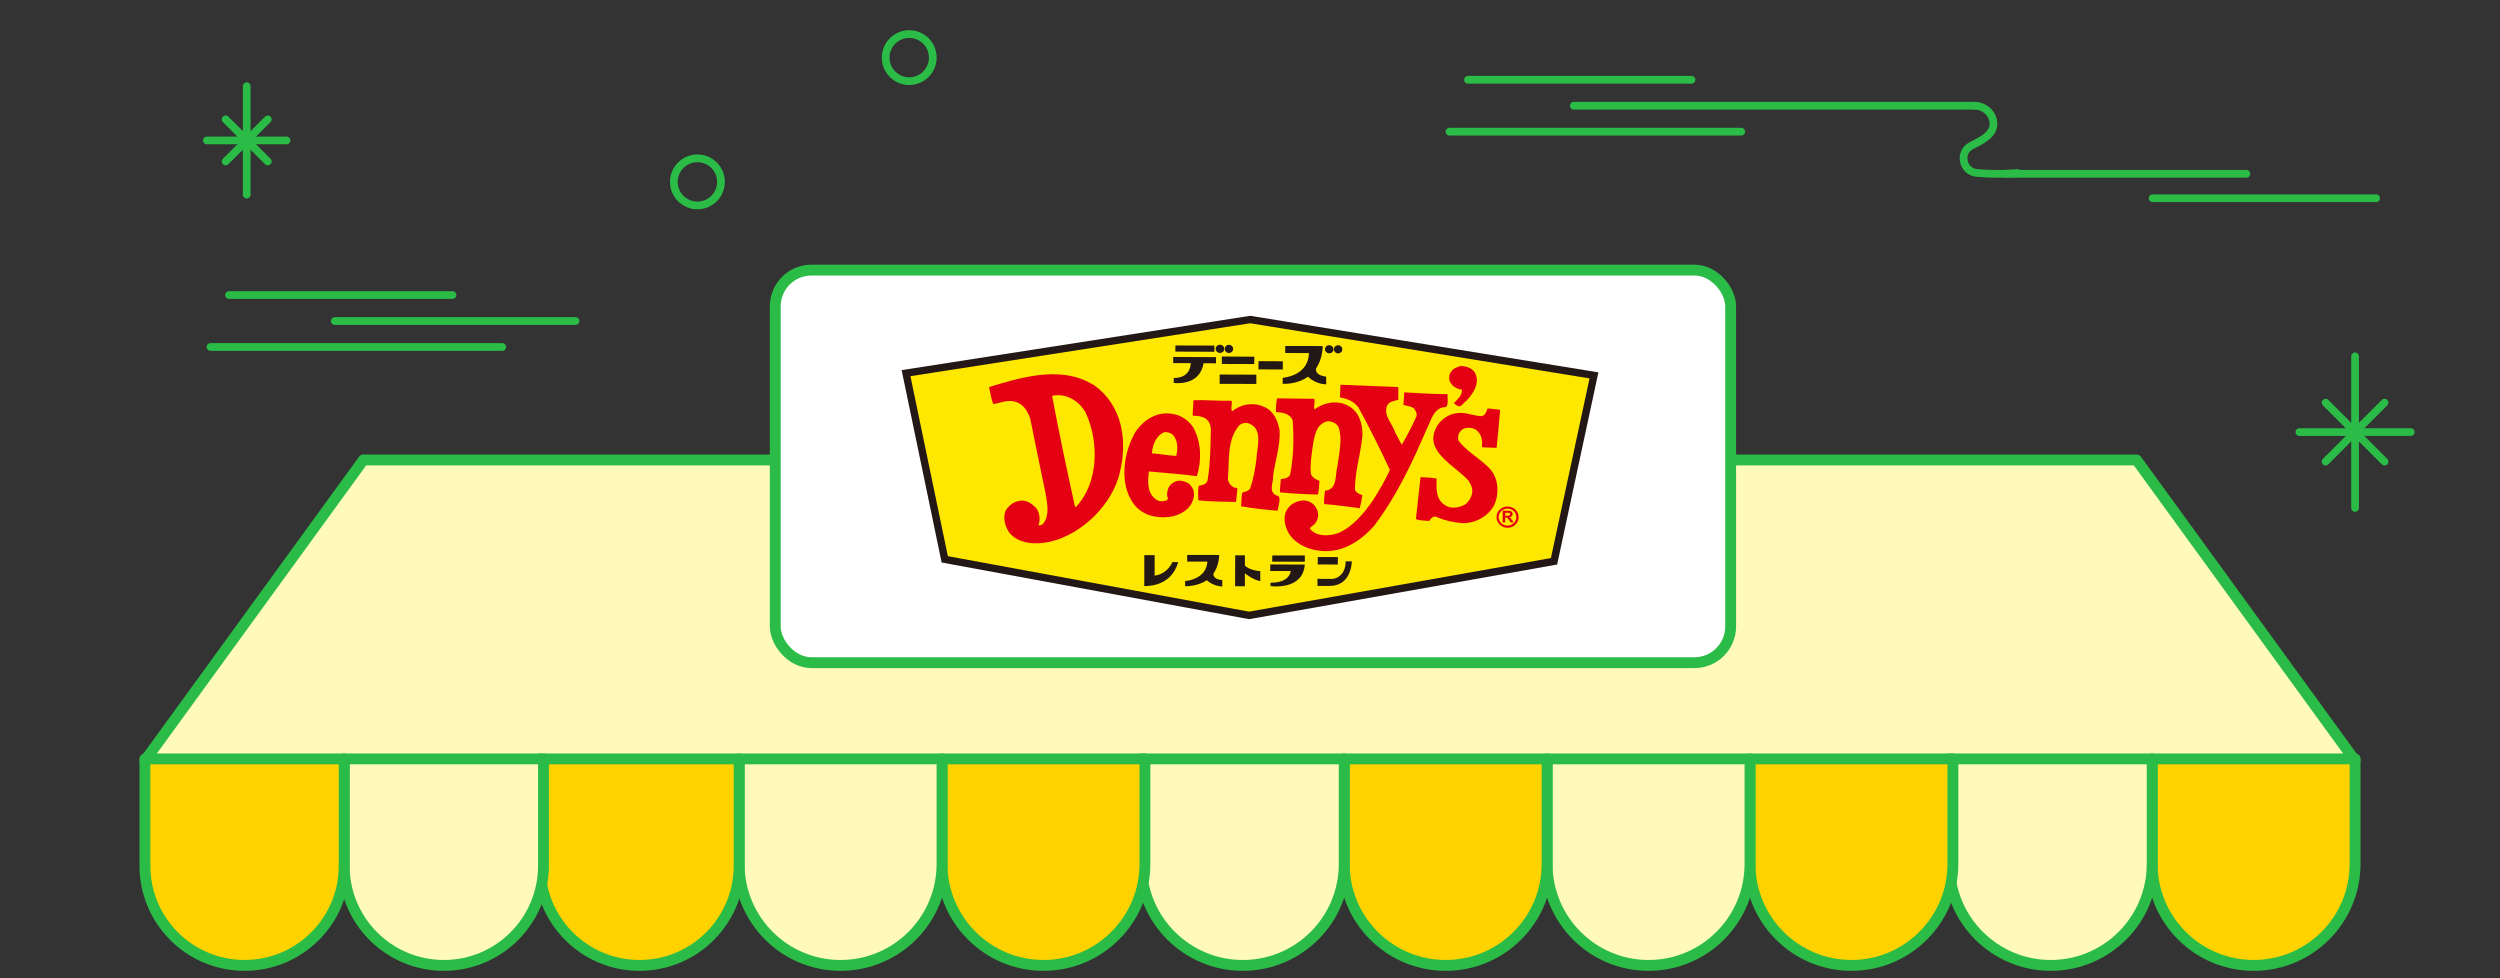 <?xml version="1.0" encoding="UTF-8"?><svg id="_レイヤー_2" xmlns="http://www.w3.org/2000/svg" xmlns:xlink="http://www.w3.org/1999/xlink" viewBox="0 0 690 270"><rect x="0" y="0" width="690" height="270" fill="#333333" stroke="none"/><defs><style>.cls-1,.cls-2,.cls-3{fill:none;}.cls-2,.cls-3,.cls-4{stroke:#2bbc47;stroke-linecap:round;stroke-linejoin:round;}.cls-2,.cls-4{stroke-width:3px;}.cls-5{clip-path:url(#clippath);}.cls-6{fill:#fff;}.cls-7,.cls-4{fill:#fffab9;}.cls-8{fill:#ffd200;}.cls-9{fill:#e40012;}.cls-10{fill:#231815;}.cls-3{stroke-width:2.13px;}.cls-11{fill:#ffe800;isolation:isolate;}</style><clipPath id="clippath"><rect class="cls-1" width="690" height="270"/></clipPath></defs><g id="_文字"><g class="cls-5"><line class="cls-3" x1="400.05" y1="36.34" x2="480.58" y2="36.34"/><line class="cls-3" x1="434.38" y1="29.18" x2="545.24" y2="29.18"/><line class="cls-3" x1="405.17" y1="22.01" x2="466.86" y2="22.01"/><line class="cls-3" x1="553.57" y1="47.97" x2="620" y2="47.97"/><line class="cls-3" x1="594.11" y1="54.71" x2="655.8" y2="54.71"/><path class="cls-3" d="m545.24,29.18c2.26.14,4.27,1.67,4.82,3.87.94,3.79-2.91,5.62-5.91,7.12-.03.01-.05.03-.08.04-3.53,1.81-2.42,7.16,1.52,7.52,3.75.33,7.53.34,11.29.03"/><line class="cls-3" x1="634.63" y1="119.26" x2="665.37" y2="119.26"/><line class="cls-3" x1="641.87" y1="127.4" x2="658.13" y2="111.13"/><line class="cls-3" x1="658.13" y1="127.4" x2="641.87" y2="111.13"/><line class="cls-3" x1="650" y1="140.19" x2="650" y2="98.35"/><line class="cls-3" x1="57.1" y1="38.76" x2="79.09" y2="38.76"/><line class="cls-3" x1="62.28" y1="44.57" x2="73.91" y2="32.94"/><line class="cls-3" x1="73.91" y1="44.57" x2="62.28" y2="32.94"/><line class="cls-3" x1="68.09" y1="53.72" x2="68.09" y2="23.8"/><path class="cls-3" d="m250.95,9.4c-3.59,0-6.51,2.92-6.51,6.5s2.91,6.5,6.51,6.5,6.5-2.91,6.5-6.5-2.91-6.5-6.5-6.5h0Z"/><path class="cls-3" d="m192.49,43.7c-3.59,0-6.51,2.92-6.51,6.5s2.91,6.5,6.51,6.5,6.5-2.91,6.5-6.5-2.91-6.5-6.5-6.5h0Z"/><line class="cls-3" x1="58.09" y1="95.77" x2="138.62" y2="95.77"/><line class="cls-3" x1="92.41" y1="88.6" x2="158.84" y2="88.6"/><line class="cls-3" x1="63.2" y1="81.43" x2="124.89" y2="81.43"/><polygon class="cls-4" points="650 209.95 40 209.95 100.3 126.95 589.7 126.95 650 209.95"/><path class="cls-8" d="m594,209.45v29c0,15.46,12.54,28,28,28s28-12.54,28-28v-29h-56Z"/><path class="cls-2" d="m594,209.45v29c0,15.46,12.54,28,28,28s28-12.54,28-28v-29h-56Z"/><path class="cls-7" d="m538,209.45v29c0,15.46,12.54,28,28,28s28-12.54,28-28v-29h-56Z"/><path class="cls-2" d="m538,209.45v29c0,15.46,12.54,28,28,28s28-12.54,28-28v-29h-56Z"/><path class="cls-8" d="m483,209.45v29c0,15.46,12.54,28,28,28s28-12.54,28-28v-29h-56Z"/><path class="cls-2" d="m483,209.45v29c0,15.46,12.54,28,28,28s28-12.54,28-28v-29h-56Z"/><path class="cls-7" d="m427,209.45v29c0,15.46,12.54,28,28,28s28-12.54,28-28v-29h-56Z"/><path class="cls-2" d="m427,209.45v29c0,15.46,12.54,28,28,28s28-12.54,28-28v-29h-56Z"/><path class="cls-8" d="m371,209.45v29c0,15.46,12.54,28,28,28s28-12.54,28-28v-29h-56Z"/><path class="cls-2" d="m371,209.45v29c0,15.46,12.54,28,28,28s28-12.54,28-28v-29h-56Z"/><path class="cls-7" d="m315,209.45v29c0,15.46,12.54,28,28,28s28-12.54,28-28v-29h-56Z"/><path class="cls-2" d="m315,209.45v29c0,15.46,12.54,28,28,28s28-12.54,28-28v-29h-56Z"/><path class="cls-8" d="m260,209.45v29c0,15.46,12.54,28,28,28s28-12.54,28-28v-29h-56Z"/><path class="cls-2" d="m260,209.45v29c0,15.46,12.54,28,28,28s28-12.54,28-28v-29h-56Z"/><path class="cls-7" d="m204,209.45v29c0,15.46,12.54,28,28,28s28-12.54,28-28v-29h-56Z"/><path class="cls-2" d="m204,209.45v29c0,15.46,12.54,28,28,28s28-12.54,28-28v-29h-56Z"/><path class="cls-8" d="m204,209.45h-55v29h.01c0,.17-.01.33-.01.5,0,15.19,12.31,27.5,27.5,27.5s27.5-12.31,27.5-27.5c0-.17,0-.33-.01-.5h.01v-29Z"/><path class="cls-2" d="m204,209.45h-55v29h.01c0,.17-.01.33-.01.5,0,15.19,12.31,27.5,27.5,27.5s27.5-12.31,27.5-27.5c0-.17,0-.33-.01-.5h.01v-29Z"/><path class="cls-7" d="m150,209.45h-55v29h.01c0,.17-.01.33-.01.5,0,15.19,12.31,27.5,27.5,27.5s27.5-12.31,27.5-27.5c0-.17,0-.33-.01-.5h.01v-29Z"/><path class="cls-2" d="m150,209.45h-55v29h.01c0,.17-.01.33-.01.5,0,15.19,12.31,27.5,27.5,27.5s27.5-12.31,27.5-27.5c0-.17,0-.33-.01-.5h.01v-29Z"/><path class="cls-8" d="m95,209.45h-55v29h.01c0,.17-.01.33-.01.5,0,15.19,12.31,27.5,27.5,27.5s27.5-12.31,27.5-27.5c0-.17,0-.33-.01-.5h.01v-29Z"/><path class="cls-2" d="m95,209.45h-55v29h.01c0,.17-.01.33-.01.5,0,15.19,12.31,27.5,27.5,27.5s27.5-12.31,27.5-27.5c0-.17,0-.33-.01-.5h.01v-29Z"/><rect class="cls-6" x="213.97" y="74.55" width="263.69" height="108.35" rx="10" ry="10"/><rect class="cls-2" x="213.97" y="74.55" width="263.69" height="108.35" rx="10" ry="10"/><polygon class="cls-11" points="344.74 169.85 428.9 154.92 439.93 103.61 345.05 88.19 250.05 102.99 260.75 154.37 344.74 169.85"/><path class="cls-10" d="m248.85,102.15l11.04,53.1,84.85,15.64,85.03-15.08,11.39-53.04-96.1-15.61-96.2,14.99Zm96.19-12.93c.32.05,91.61,14.88,93.67,15.22-.43,1.98-10.38,48.32-10.66,49.59-1.33.23-82.95,14.71-83.31,14.78-.36-.07-81.81-15.07-83.13-15.31-.27-1.28-9.91-47.68-10.33-49.67,2.07-.32,93.45-14.56,93.77-14.61Z"/><polygon class="cls-10" points="335.17 97.09 324.39 97.04 324.42 95.35 335.17 95.38 335.17 97.09"/><polygon class="cls-10" points="346.18 100.48 337.23 100.45 337.23 98.4 346.2 98.45 346.18 100.48"/><polygon class="cls-10" points="354.06 101.97 347.33 101.96 347.35 99.67 354.06 99.71 354.06 101.97"/><polygon class="cls-10" points="346.75 105.96 336.63 105.95 336.63 103.37 346.75 103.41 346.75 105.96"/><path class="cls-10" d="m335.61,98.57l-11.81-.05v1.71h4.85c-.05,1.17-.56,4.11-4.7,4.09v1.37s7.15,1.08,8.23-5.44l3.44.03v-1.72Z"/><path class="cls-10" d="m363.25,101.65c.99-1.47,1.73-3.48,1.82-6.13h-.43l-1.58-.02h-8.33s-.02,1.93-.02,1.93l6.55.02c0,1.12-.3,5.92-7.23,6.84l-.02,1.64s3.84.31,7.01-1.97c2.2,2.2,5.01,2.11,5.01,2.11v-2.11c-3.29-.45-2.81-2.09-2.78-2.32Z"/><path class="cls-10" d="m335.52,96.29c0-.63.54-1.15,1.18-1.15.67.03,1.2.52,1.2,1.16s-.54,1.1-1.2,1.12c-.64-.02-1.18-.52-1.18-1.14Z"/><path class="cls-10" d="m338.03,96.3c0-.64.52-1.13,1.15-1.13.66,0,1.17.51,1.17,1.14s-.54,1.12-1.17,1.12-1.16-.52-1.15-1.12Z"/><path class="cls-10" d="m365.7,96.4c0-.63.52-1.13,1.17-1.13.65.02,1.17.5,1.17,1.14s-.54,1.12-1.18,1.1c-.64.02-1.16-.48-1.16-1.1Z"/><path class="cls-10" d="m368.17,96.41c0-.64.52-1.12,1.17-1.12s1.14.49,1.14,1.12-.51,1.12-1.14,1.12c-.67,0-1.17-.5-1.17-1.12Z"/><path class="cls-10" d="m334.9,158.32c.86-1.24,1.48-2.9,1.62-5.13h-.4l-1.32-.03h-7.14s0,1.84,0,1.84h5.57c-.04,1.19-.61,4.67-6.14,5.38v1.4s3.26.21,5.98-1.65c1.87,1.75,4.28,1.73,4.28,1.73v-1.74c-2.4-.25-2.51-1.37-2.44-1.8Z"/><path class="cls-10" d="m323.58,155.13s-1.21,3.22-4.9,3.75v-5.66s-2.85,0-2.85,0v6.9s-.02,1.02-.02,1.02v.6s7.35.58,9.37-6.59l-1.59-.02Z"/><path class="cls-10" d="m347.84,157.64c-2.42-.2-3.68-1-4.25-1.52v-2.84s-2.67,0-2.67,0l-.04,8.51,2.71.03v-3.58c2.38,1.88,4.25,2.16,4.25,2.16v-2.75Z"/><polygon class="cls-10" points="360.13 155.04 351.12 155.01 351.16 153.3 360.13 153.31 360.13 155.04"/><polygon class="cls-10" points="369.25 155.81 363.69 155.79 363.7 153.75 369.25 153.75 369.25 155.81"/><path class="cls-10" d="m359.13,155.81h-.95s-7.59-.02-7.59-.02v1.8l5.66.02c-.11.84-.86,3.23-5.59,3.21v.94s8.93,1.32,9.46-5.94h-.99Z"/><path class="cls-10" d="m363.62,159.75s2.56.01,3.96.03c1.38,0,3.82-1.15,3.82-4.86h1.7s.02,6.81-6.16,6.8c-1.91,0-3.32,0-3.32,0v-1.97Z"/><path class="cls-9" d="m407.05,102.83c1.51,2.76-.29,5.66-2.36,7.81-.88.54-1.46,2.13-2.6,1.25-.3-.24-.61-.31-.81-.63.94-1.05,2.36-2.1,2.21-3.72-1.28-.13-2.54-.83-3.21-2.01-.55-.93-.34-2.24.31-3.06.66-.91,1.66-1.15,2.63-1.48,1.41.13,2.99.49,3.83,1.83Z"/><path class="cls-9" d="m385.93,106.85v3.47c-1.01.38-2.51.35-3.13,1.69-.99,2.77,1.5,4.91,2.29,7.39.64,1.1,1.13,2.24,1.8,3.34,1.5-2.51,2.82-5.08,4-7.7.33-.77-.11-1.49-.5-2.16-.8-.85-2.03-.73-3.03-1.18l.21-3.41c3.97.22,7.9.48,11.95.5-.09,1.07.35,2.68-.42,3.56-3.46,0-4.12,3.77-5.3,6.01-4,9.25-8.22,18.4-14.57,26.79-3.96,4.45-9.26,7.74-15.34,6.81-3.68-.46-7.76-2.65-8.89-6.34-.65-1.64-.73-3.99.51-5.37,1.01-1.38,2.55-2,4.24-2.14,1.49.08,2.9.78,3.54,2.17.74,1.19.67,2.91-.19,3.97-.23.85-2.34,1.21-1.14,2.14,1.95,1.83,5.19,1.53,7.49.7,4.01-1.75,7.19-5.63,9.56-9.13,1.7-2.67,3.3-5.37,4.6-8.27-2.67-5.75-5.57-11.51-8.64-17.17-1.21-1.7-3.01-2.46-4.98-2.82l-.16-.18.16-3.33c5.33.19,10.66.45,15.92.64Z"/><path class="cls-9" d="m301.89,106.27l-1.86-1c-8.49-4.09-18.88-.95-27.04,1.57.33,1.6.57,3.21,1.16,4.68,2.03-.31,4.12-1.37,6.29-.56,2.19.67,3.41,2.91,3.95,4.79,1.37,6.79,2.75,13.62,4.2,20.47.41,2.7,1.24,6.09-.76,8.4-.29.31-.89.44-1.23.36.61-1.5.34-3.44-.57-4.69-1.31-1.38-2.95-2.6-5.06-1.96-1.4.25-2.68,1.39-3.39,2.57-.9,1.98-.16,4.3.9,6,2.57,3.3,7.55,3.5,11.36,2.6,8.98-2.08,17.32-10.54,19.24-19.14,2.18-8.87.65-18.58-7.19-24.1Zm-5.03,33.72l-.17-.2c-2.25-10.13-4.38-20.28-6.31-30.53,3.93-.91,7.65,1.56,9.3,4.71,3.66,7.94,3.63,19.37-2.81,26.03Z"/><path class="cls-9" d="m362.73,110.06c.29.99-.25,1.97.09,2.96,2.36-1.91,6.22-2.64,9.02-1.16,3.19,1.53,4.22,4.89,4.2,8.12-.41,5.21-2.11,9.99-2.08,15.27.47.8,1.26,1.15,2.04,1.39-.15,1.21-.4,2.43-.7,3.62-3.3-.41-6.51-.9-9.84-1.14-.09-1.19.12-2.44.24-3.68,3.56-.32,2.72-4.39,3.44-6.83.42-3.44,1.46-7.27.32-10.71-.53-1.05-1.72-1.55-2.9-1.68-3.48.72-3.83,4.41-4.29,7.23-.3,2.38-.73,4.87-.45,7.39.37.96,1.43,1.55,2.36,1.88-.13,1.27-.13,2.56-.43,3.77-3.54-.08-7.05-.27-10.46-.6-.09-1.15.17-2.41.23-3.65.92-.16,2.04-.21,2.54-1.2.99-4.74,1.08-10.05.72-15.04-.7-1.78-2.75-2.22-4.62-2.25-.03-1.21.06-2.56.31-3.81l10.26.13Z"/><path class="cls-9" d="m339.9,110.58c.29.97-.29,1.9.09,2.85.45.09.68-.54,1.09-.59,2.16-1.45,5.35-1.73,7.74-.57,2.81,1.12,3.89,4.02,4.36,6.56.18,4.49-1.27,8.28-1.8,12.56.11,1.84-1.39,4.29.9,5.36,1.41.1.71,2.11.6,2.97-.09.37-.22.84-.28,1.23-3.31-.26-6.79-.64-10.07-1.23.19-1.21,0-2.6.4-3.8.71-.19,1.74-.4,2.13-1.13.87-2.5,1.32-5.21,1.71-7.92.05-3.26,2.09-8.46-2.16-10.03-.95-.25-1.99-.07-2.69.68-3.29,3.96-2.61,9.57-3.01,14.69.08.98.83,2,1.82,2.39.3,0,.74,0,.8.34l-.4,3.6c-3.36-.13-6.96-.03-10.41-.48.02-1.24-.2-2.79.17-4,.97-.11,2-.43,2.38-1.36.77-4.63.84-9.22.92-14.13,0-1.34-.57-2.63-1.86-3.3-.94-.36-1.93-.57-2.94-.51l-.23-.19.23-4.12c3.32-.11,7.21.27,10.55.14Z"/><path class="cls-9" d="m414.02,113.25c-.29,3.33-.59,7.02-.96,10.36l-3.84-.15-.22-.29c.27-1.8-.2-3.6-1.77-4.65-1.08-.59-2.49-.6-3.58-.04-.97.69-1.47,1.9-1.1,3.13,2.2,2.94,5.68,4.8,8.31,7.42,2.82,2.74,3.03,7.21,1.47,10.53-1.71,3.01-5.13,4.89-8.76,4.83-2.56-.26-4.94-.73-7.18-1.77-.81-.21-1.37.38-1.74.86.03.16-.14.22-.22.31-1.21-.16-2.54-.04-3.64-.53.4-3.83.86-7.69,1.28-11.57,1.46.11,3.05.11,4.43.4-.09,2.73-.24,5.86,2.45,7.41,1.58,1.06,4.08.62,5.58-.36,1.43-1.27,2.26-3.08,1.59-4.99l-.78-1.46c-3.83-4.31-12.52-8.08-8.87-14.81,1.11-2.13,3.39-3.65,5.81-3.87,2.4-.29,4.47.85,6.76.85.96-.34,1.26-1.3,1.53-2.14l3.26.35.19.16Z"/><path class="cls-9" d="m330.34,131.41c1.37-4.38,1.21-9.36-.96-13.37-1.3-2.03-3.41-3.46-5.75-3.8-4.18-.75-7.76,1.5-10.05,4.65-3.49,5.71-4.92,14.73-.49,20.44,2.35,2.83,5.8,3.77,9.55,3.34,2.79-.28,5.95-2.02,6.67-4.86.61-1.68.04-3.4-1.36-4.46-1.08-.57-2.7-1.06-3.86-.29-1.35.64-1.95,1.94-1.95,3.3-.21.61.52,1.16,0,1.64-.81.42-2.17.52-2.99-.09-2.65-1.78-2.38-5.2-2.06-7.79,4.55.42,8.78.72,13.25,1.29Zm-9.05-12.12c.9-.09,1.68.11,2.34.62,1.48,1.54,1.52,3.98,1.01,5.92-2.27-.09-4.45-.59-6.72-.7.16-2.2,1.06-4.82,3.37-5.84Z"/><path class="cls-9" d="m414.74,140.97h1.44c.5,0,.67.05.76.08.39.15.55.51.55.82,0,.35-.18.66-.52.8-.09.05-.25.08-.37.08v.02c.29.16.42.25.76.8l.4.63h-.81l-.48-.72c-.43-.57-.46-.64-.92-.64h-.12v1.35h-.69v-3.23Zm.69,1.37h.49c.2,0,.49,0,.62-.06.24-.07.26-.26.26-.36,0-.14-.05-.25-.18-.32-.12-.07-.21-.07-.65-.07h-.52v.82Z"/><path class="cls-9" d="m418.52,142.72c0,1.3-1.09,2.35-2.44,2.35s-2.45-1.05-2.45-2.35,1.11-2.34,2.45-2.34,2.44,1.05,2.44,2.34Zm-2.44-2.93c-1.69,0-3.05,1.32-3.05,2.93s1.36,2.95,3.05,2.95,3.07-1.32,3.07-2.95-1.37-2.93-3.07-2.93Z"/></g></g></svg>